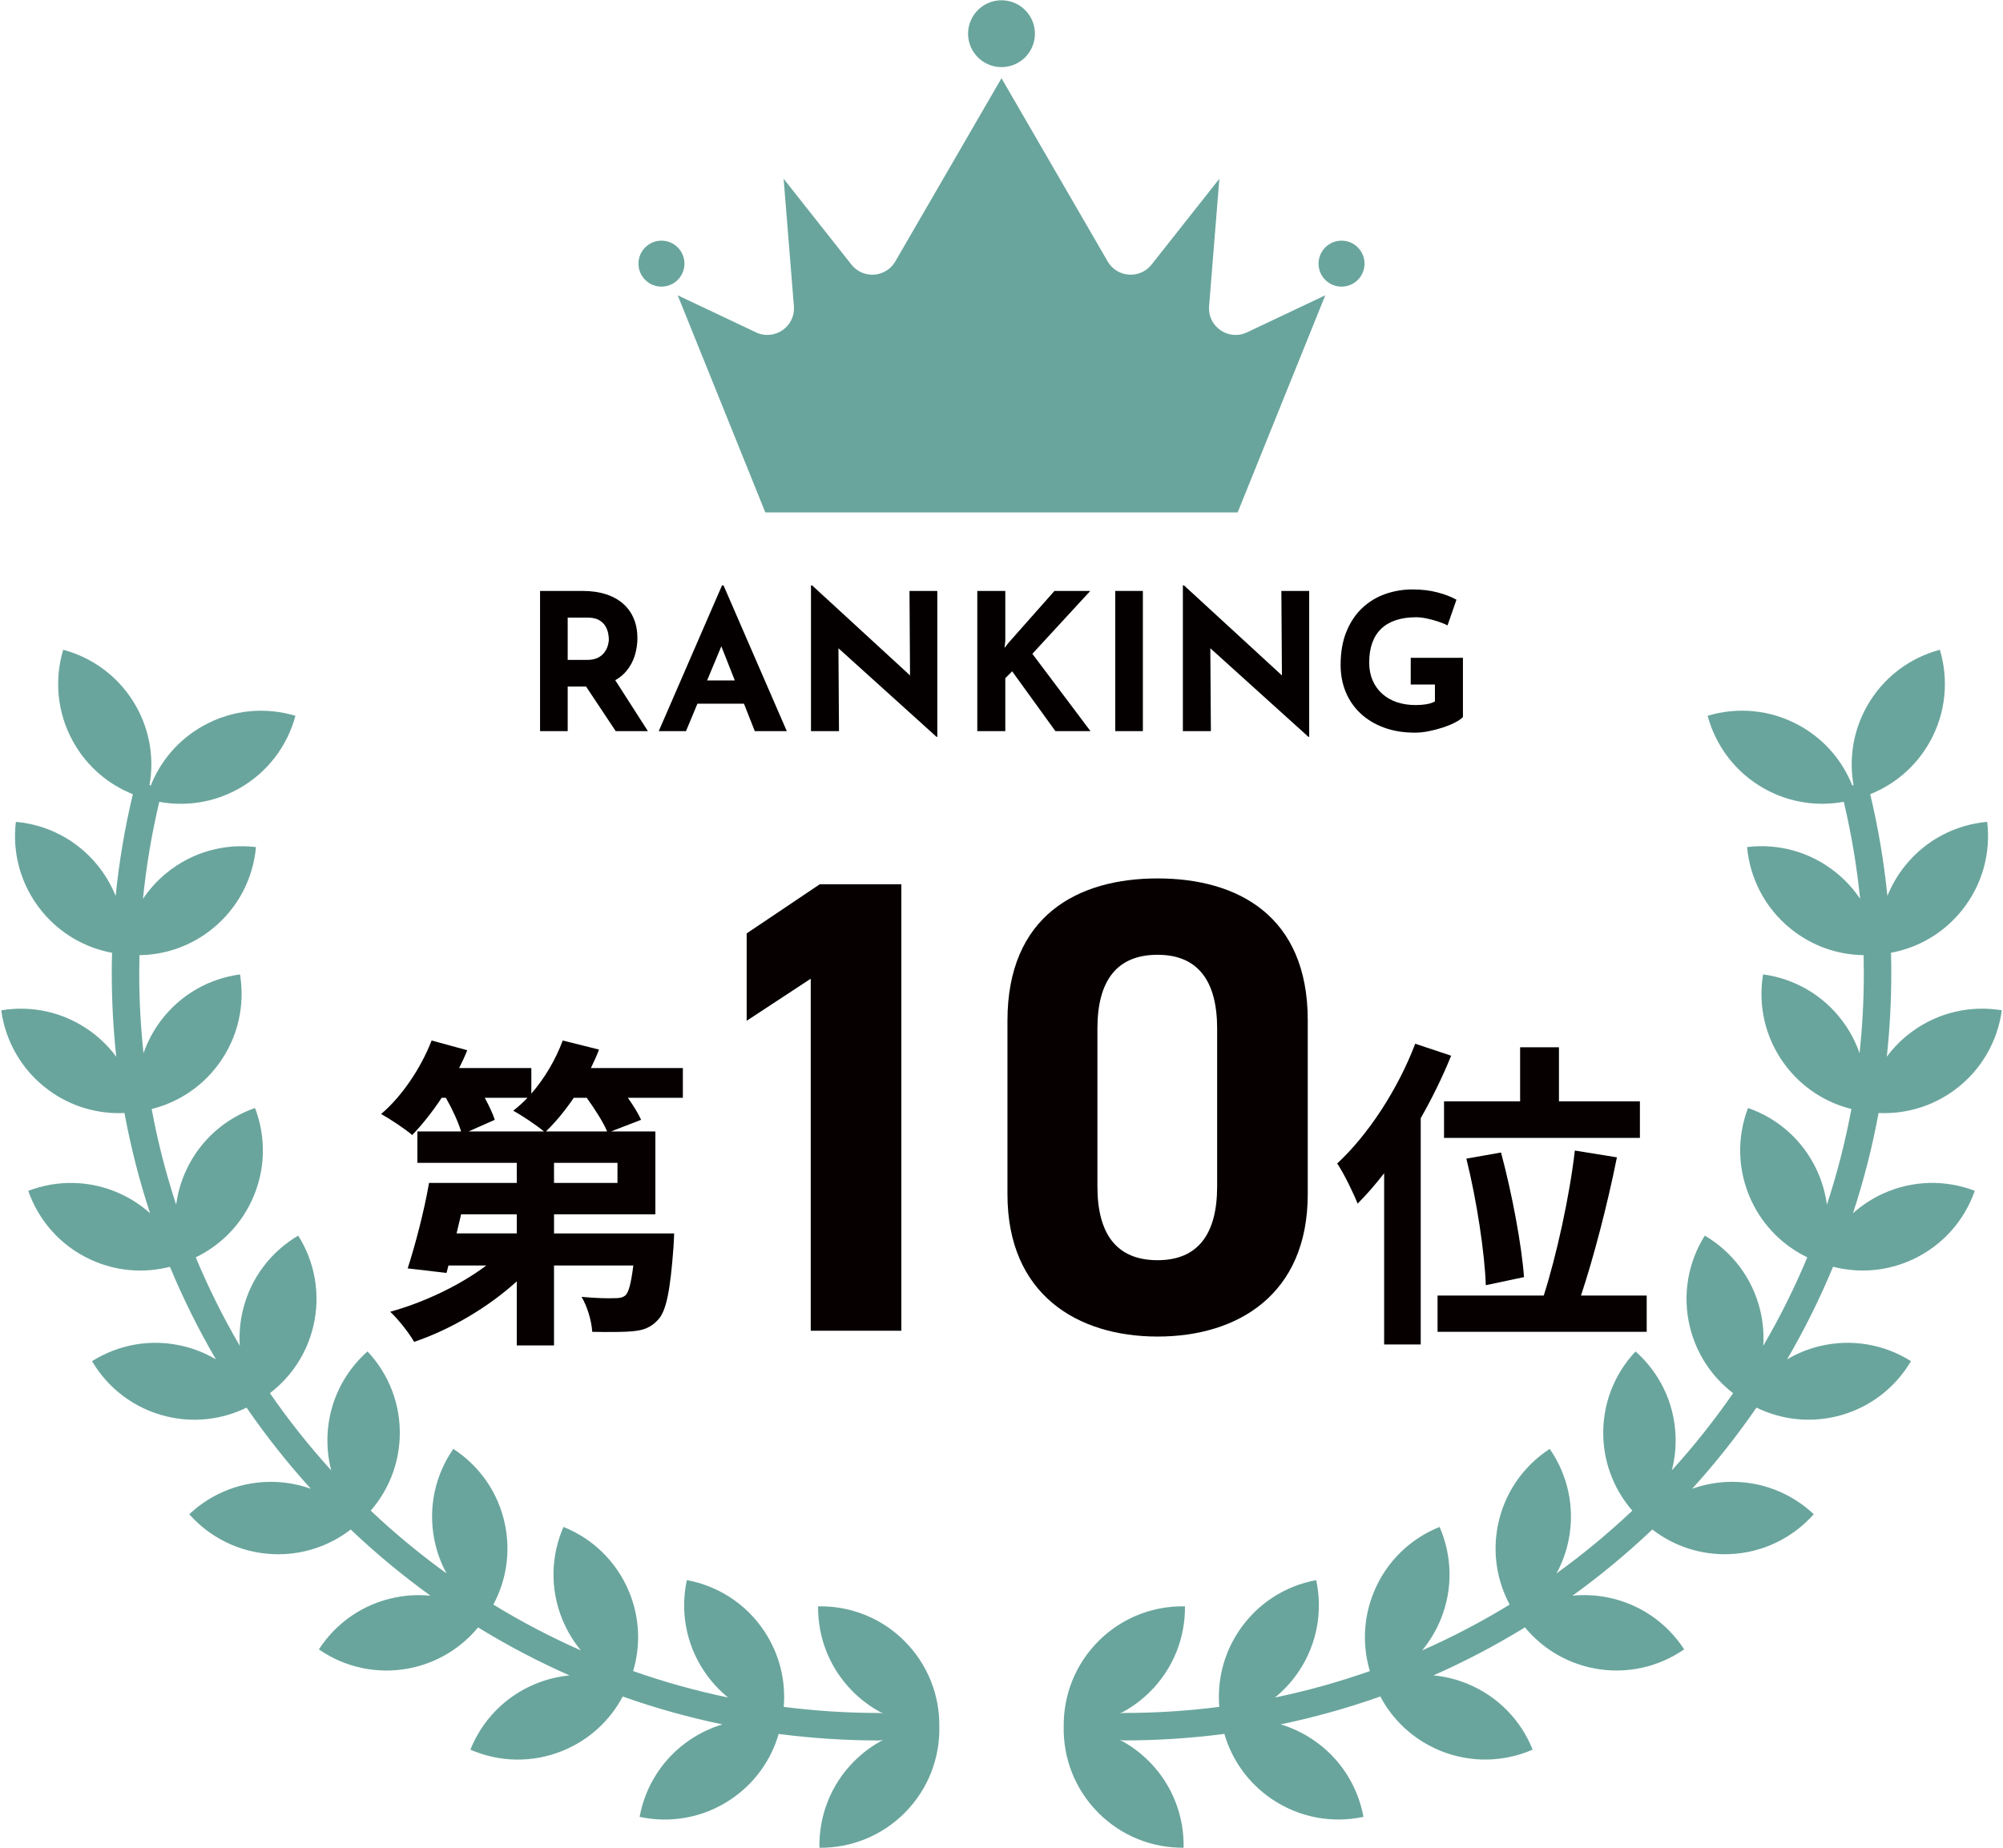 <svg id="b" xmlns="http://www.w3.org/2000/svg" width="285" height="263" viewBox="0 0 285 263"><path d="M128.644,233.493c-1.085-1.074-2.277-1.97-3.543-2.69-2.686-1.526-5.7-2.259-8.699-2.196-.046,4.414,1.625,8.84,5.009,12.19,1.127,1.115,2.37,2.039,3.691,2.773.191.106.384.209.579.307-.19-.062-.393-.096-.605-.096-4.531,0-9.094-.292-13.563-.868.312-3.676-.571-7.48-2.775-10.788-2.641-3.964-6.667-6.451-11.008-7.25-.933,4.313-.189,8.986,2.452,12.95.97,1.455,2.127,2.712,3.417,3.759-4.574-.951-9.098-2.212-13.51-3.766h0c1.066-3.569.964-7.513-.557-11.23-1.806-4.407-5.259-7.641-9.357-9.282-1.767,4.044-1.96,8.772-.155,13.178.67,1.633,1.565,3.106,2.637,4.396-4.284-1.891-8.455-4.075-12.458-6.524,1.781-3.321,2.467-7.254,1.685-11.24-.918-4.673-3.681-8.514-7.384-10.917-2.516,3.626-3.62,8.227-2.701,12.9.341,1.731.933,3.346,1.734,4.818-3.779-2.729-7.389-5.717-10.781-8.925,0,0-.002-.002-.003-.003,2.41-2.773,3.941-6.345,4.122-10.301.218-4.757-1.553-9.145-4.578-12.359-3.306,2.924-5.472,7.131-5.69,11.888-.08,1.743.109,3.435.527,5.04,0,0,0,0-.001-.001-3.146-3.464-6.066-7.143-8.721-10.984,0-.001-.002-.002-.002-.004,2.959-2.263,5.196-5.511,6.147-9.412,1.128-4.627.232-9.273-2.12-13.008-3.806,2.235-6.739,5.948-7.866,10.575-.418,1.715-.557,3.433-.447,5.106,0,0,0,0,0-.001-2.37-4.054-4.468-8.269-6.265-12.588,0-.001-.001-.001-.001-.003h0c3.388-1.636,6.257-4.402,7.969-8.079,2.01-4.317,2.04-9.049.463-13.171-4.17,1.448-7.771,4.516-9.782,8.833-.746,1.602-1.218,3.261-1.437,4.924,0,0,0,0,0,0-1.464-4.449-2.632-9.003-3.485-13.602,0-.003-.001-.007-.003-.009,0,0,0-.002,0-.003,3.672-.917,7.061-3.061,9.487-6.342,2.832-3.829,3.805-8.459,3.084-12.814-4.375.586-8.517,2.873-11.348,6.702-1.045,1.413-1.835,2.936-2.382,4.514,0-.001,0-.002,0-.004-.404-3.768-.608-7.574-.608-11.371,0-.849.011-1.715.031-2.576,0,0,0-.002,0-.002,3.653-.052,7.315-1.279,10.376-3.755,3.703-2.995,5.808-7.232,6.204-11.628-4.382-.532-8.965.641-12.668,3.636-1.353,1.095-2.491,2.357-3.412,3.73,0-.002,0-.003,0-.005.468-4.644,1.244-9.266,2.32-13.799,0-.001,0-.003,0-.004,3.724.686,7.698.135,11.266-1.849,4.162-2.315,6.963-6.128,8.108-10.391-4.225-1.276-8.942-.907-13.104,1.408-3.538,1.968-6.088,5.02-7.478,8.509-.001,0-.003-.001-.004-.002-.054-.02-.111-.038-.17-.053-.001,0-.003,0-.004-.001.654-3.696.091-7.632-1.88-11.165-2.32-4.159-6.136-6.956-10.401-8.095-1.271,4.227-.896,8.943,1.424,13.102,1.967,3.526,5.011,6.068,8.49,7.456,0,.001-.001.003-.002.004-.014.043-.026.088-.037.133-1.12,4.708-1.928,9.51-2.416,14.336,0,.002,0,.003,0,.005-.615-1.534-1.465-3.004-2.561-4.356-2.999-3.699-7.239-5.8-11.635-6.19-.527,4.382.652,8.964,3.652,12.664,2.636,3.251,6.229,5.265,10.045,5.972-.011.068-.016.137-.018.207-.023.905-.034,1.816-.034,2.709,0,3.962.214,7.934.639,11.868,0,.001,0,.003,0,.004-.976-1.316-2.158-2.513-3.546-3.537-3.833-2.827-8.464-3.795-12.817-3.068.591,4.374,2.883,8.513,6.716,11.34,3.252,2.399,7.079,3.454,10.823,3.276,0,.001,0,.002,0,.004.005.052.012.102.022.153.886,4.769,2.096,9.492,3.614,14.106,0,.001,0,.003.001.004-1.215-1.088-2.607-2.02-4.163-2.742-4.32-2.005-9.051-2.028-13.172-.447,1.453,4.168,4.525,7.766,8.845,9.771,3.685,1.71,7.669,1.974,11.319,1.034,0,.002.001.003.002.005.004.008.008.016.012.024.015.043.031.087.049.13,1.86,4.464,4.027,8.82,6.473,13.012.001.002.002.004.003.006-1.405-.831-2.953-1.473-4.622-1.877-4.628-1.122-9.273-.22-13.005,2.136,2.239,3.804,5.956,6.732,10.584,7.854,3.99.967,7.99.428,11.409-1.248,0,.001,0,.002.002.003.03.053.061.104.096.155,2.754,3.985,5.783,7.801,9.043,11.394.001.001.002.003.004.004-1.553-.556-3.214-.895-4.949-.973-4.758-.212-9.143,1.564-12.354,4.593,2.928,3.303,7.137,5.463,11.895,5.676,4.157.186,8.03-1.148,11.083-3.508.042.05.088.098.137.144,3.527,3.338,7.281,6.447,11.214,9.285-1.622-.163-3.298-.092-4.981.24-4.672.925-8.509,3.692-10.907,7.397,3.629,2.514,8.231,3.611,12.903,2.687,3.981-.788,7.357-2.915,9.753-5.82.043.033.088.062.134.091,4.137,2.532,8.448,4.791,12.875,6.746-1.624.155-3.253.547-4.838,1.199-4.404,1.811-7.634,5.268-9.27,9.368,4.046,1.763,8.774,1.949,13.179.138,3.797-1.561,6.72-4.345,8.501-7.709.054.024.111.047.17.068,4.574,1.613,9.266,2.92,14.011,3.907-1.575.472-3.106,1.183-4.544,2.143-3.961,2.646-6.443,6.674-7.237,11.016,4.315.929,8.986.178,12.946-2.469,3.448-2.302,5.774-5.652,6.843-9.345.062.016.126.028.191.037,4.643.598,9.384.902,14.089.902.224,0,.438-.038.637-.107-1.533.793-2.968,1.838-4.246,3.132-3.346,3.388-4.967,7.835-4.871,12.247,4.414.041,8.839-1.636,12.185-5.024,3.346-3.39,4.967-7.835,4.871-12.247-.104-.001-.209-.001-.313,0,.104,0,.209-.001.313-.004.046-4.414-1.625-8.84-5.009-12.19Z" fill="#69a59d" fill-rule="evenodd"/><path d="M280.983,169.472c-1.453,4.168-4.525,7.766-8.847,9.771-3.686,1.71-7.669,1.974-11.319,1.033,0,.002-.002.005-.002.005-.002.009-.007.018-.011.025-.016.043-.032.088-.05.131-1.856,4.462-4.024,8.817-6.469,13.011-.002.002-.002.005-.005.007,1.405-.83,2.953-1.473,4.62-1.877,4.629-1.121,9.273-.221,13.006,2.136-2.24,3.803-5.955,6.731-10.583,7.854-3.99.965-7.99.426-11.409-1.25,0,.002-.002.002-.002.005-.029.052-.061.104-.097.153-2.752,3.986-5.781,7.802-9.043,11.395,0,0-.002.002-.002.005,1.552-.557,3.212-.895,4.947-.974,4.759-.212,9.144,1.565,12.354,4.593-2.928,3.304-7.137,5.463-11.894,5.677-4.157.185-8.03-1.148-11.084-3.508-.041.05-.088.097-.135.142-3.528,3.338-7.283,6.449-11.215,9.286,1.624-.165,3.298-.092,4.98.239,4.671.925,8.511,3.692,10.908,7.396-3.629,2.515-8.231,3.611-12.902,2.689-3.981-.789-7.358-2.917-9.753-5.822-.043.034-.088.063-.135.09-4.137,2.533-8.447,4.791-12.875,6.747,1.624.156,3.253.546,4.838,1.2,4.405,1.809,7.635,5.267,9.271,9.368-4.047,1.762-8.774,1.949-13.18.138-3.796-1.561-6.72-4.344-8.499-7.71-.054.025-.113.047-.171.068-4.572,1.613-9.264,2.921-14.007,3.907,1.574.474,3.106,1.184,4.543,2.145,3.959,2.646,6.442,6.672,7.236,11.014-4.315.929-8.986.178-12.947-2.468-3.447-2.303-5.774-5.653-6.841-9.345-.063.016-.126.029-.192.036-4.644.598-9.383.902-14.091.902-.223,0-.438-.038-.636-.106,1.532.792,2.968,1.836,4.245,3.131,3.347,3.388,4.967,7.836,4.872,12.248-4.414.041-8.84-1.635-12.185-5.026-3.347-3.388-4.969-7.834-4.872-12.246.052,0,.104-.002.158-.002-.052,0-.106,0-.158-.002-.045-4.414,1.624-8.84,5.01-12.192,1.085-1.074,2.278-1.969,3.544-2.689,2.684-1.527,5.7-2.258,8.698-2.197.047,4.414-1.624,8.84-5.01,12.192-1.126,1.114-2.368,2.039-3.69,2.772-.192.106-.383.21-.58.307.189-.063.395-.097.604-.097,4.532,0,9.095-.291,13.563-.868-.311-3.674.573-7.477,2.777-10.786,2.641-3.963,6.665-6.451,11.008-7.252.934,4.315.187,8.986-2.452,12.952-.97,1.455-2.127,2.711-3.417,3.758,4.574-.952,9.099-2.213,13.509-3.765-1.065-3.571-.963-7.514.557-11.231,1.807-4.408,5.26-7.642,9.359-9.282,1.766,4.042,1.96,8.772.153,13.177-.67,1.633-1.565,3.106-2.637,4.396,4.283-1.89,8.454-4.074,12.458-6.523-1.782-3.323-2.468-7.256-1.685-11.24.918-4.674,3.681-8.515,7.385-10.917,2.515,3.625,3.62,8.226,2.7,12.9-.341,1.73-.934,3.345-1.732,4.818,3.778-2.729,7.387-5.718,10.78-8.926t.005-.002c-2.411-2.774-3.941-6.345-4.123-10.301-.219-4.757,1.554-9.144,4.579-12.359,3.305,2.923,5.472,7.13,5.689,11.887.081,1.744-.108,3.435-.528,5.039h.002c3.144-3.465,6.065-7.144,8.72-10.985,0,0,.002-.002.002-.005-2.959-2.262-5.195-5.511-6.147-9.411-1.128-4.629-.232-9.273,2.12-13.008,3.805,2.235,6.74,5.948,7.868,10.574.417,1.717.555,3.433.447,5.107,2.368-4.056,4.466-8.271,6.266-12.591v-.002c-3.39-1.638-6.255-4.401-7.967-8.08-2.01-4.317-2.039-9.047-.465-13.171,4.171,1.448,7.773,4.516,9.783,8.833.374.801.677,1.617.916,2.438.239.823.411,1.656.521,2.486,1.464-4.45,2.632-9.004,3.485-13.604,0-.002.002-.007.002-.009l.002-.002c-3.672-.916-7.062-3.061-9.487-6.343-2.833-3.828-3.805-8.459-3.083-12.812,4.374.584,8.515,2.871,11.348,6.701,1.044,1.412,1.834,2.937,2.382,4.514v-.005c.404-3.767.607-7.574.607-11.371,0-.85-.009-1.717-.029-2.576v-.002c-3.654-.052-7.317-1.279-10.376-3.756-3.704-2.993-5.808-7.232-6.205-11.628,4.383-.53,8.966.643,12.668,3.636,1.353,1.096,2.492,2.357,3.413,3.731v-.005c-.467-4.644-1.245-9.266-2.321-13.798v-.005c-3.724.686-7.699.135-11.267-1.85-4.162-2.314-6.963-6.129-8.107-10.392,4.225-1.274,8.941-.907,13.105,1.41,3.537,1.967,6.088,5.019,7.477,8.508l.002-.002c.054-.02.113-.038.171-.052,0-.002.002-.002.005-.002-.654-3.697-.092-7.631,1.879-11.165,2.321-4.159,6.135-6.956,10.401-8.095,1.27,4.227.896,8.944-1.423,13.103-1.967,3.526-5.012,6.068-8.49,7.455v.005c.014.043.027.088.038.133,1.119,4.708,1.926,9.51,2.416,14.337v.005c.616-1.534,1.464-3.005,2.56-4.356,3-3.699,7.241-5.799,11.637-6.189.526,4.383-.652,8.964-3.652,12.663-2.637,3.25-6.23,5.265-10.044,5.971.009.068.016.138.016.208.025.905.034,1.816.034,2.709,0,3.963-.214,7.935-.638,11.867v.005c.977-1.315,2.159-2.513,3.546-3.537,3.832-2.826,8.463-3.794,12.817-3.068-.591,4.374-2.883,8.513-6.715,11.341-3.253,2.398-7.078,3.453-10.823,3.275v.005c-.005.05-.014.102-.023.153-.886,4.768-2.095,9.492-3.613,14.105t-.002.004c1.216-1.087,2.608-2.019,4.164-2.743,4.32-2.003,9.052-2.028,13.173-.447Z" fill="#69a59d" fill-rule="evenodd"/><path d="M177.43,47.299c-2.632,1.246-5.627-.823-5.393-3.726l1.461-18.135-9.646,12.215c-1.656,2.098-4.906,1.865-6.246-.448l-15.107-26.074-15.108,26.074c-1.34,2.313-4.59,2.546-6.246.448l-9.646-12.215,1.461,18.135c.234,2.903-2.76,4.972-5.393,3.726l-11.14-5.273,12.466,30.895h67.21l12.466-30.895-11.141,5.273Z" fill="#69a59d"/><circle cx="94.117" cy="37.521" r="3.271" fill="#69a59d"/><circle cx="190.883" cy="37.521" r="3.271" fill="#69a59d"/><circle cx="142.5" cy="4.796" r="4.756" fill="#69a59d"/><path d="M82.889,84.099c1.247,0,2.358.159,3.334.475.976.316,1.793.768,2.453,1.355.66.588,1.161,1.292,1.505,2.115.343.823.515,1.748.515,2.779,0,.813-.122,1.627-.366,2.44-.244.813-.642,1.554-1.193,2.223-.551.669-1.279,1.206-2.182,1.613-.904.407-2.024.61-3.361.61h-2.819v6.343h-3.931v-19.952h6.045ZM83.567,93.912c.596,0,1.093-.099,1.491-.298.397-.199.709-.452.935-.759.226-.307.388-.628.488-.962.099-.334.149-.646.149-.935,0-.217-.032-.492-.095-.827-.063-.334-.194-.673-.393-1.017-.199-.343-.502-.632-.908-.867-.407-.235-.953-.352-1.64-.352h-2.819v6.018h2.792ZM87.253,96.352l4.934,7.699h-4.581l-5.042-7.59,4.69-.108Z" fill="#040000"/><path d="M93.732,104.051l9-20.738h.217l9,20.738h-4.554l-5.747-14.584,2.846-1.952-6.886,16.536h-3.877ZM99.886,96.84h5.991l1.383,3.307h-8.593l1.22-3.307Z" fill="#040000"/><path d="M133.256,104.864l-15.126-13.663,1.166.651.081,12.199h-3.985v-20.738h.163l14.801,13.608-.867-.379-.081-12.443h3.958v20.765h-.108Z" fill="#040000"/><path d="M143.042,91.201l-.108,1.003.596-.759,6.506-7.346h5.096l-8.241,8.946,8.268,11.006h-4.988l-6.154-8.512-.976.976v7.536h-3.985v-19.952h3.985v7.102Z" fill="#040000"/><path d="M158.684,84.099h3.931v19.952h-3.931v-19.952Z" fill="#040000"/><path d="M186.171,104.864l-15.126-13.663,1.165.651.082,12.199h-3.985v-20.738h.163l14.801,13.608-.868-.379-.081-12.443h3.958v20.765h-.108Z" fill="#040000"/><path d="M208.156,102.045c-.235.253-.606.511-1.111.773-.506.262-1.089.502-1.748.718-.66.217-1.333.393-2.02.529-.687.136-1.338.203-1.952.203-1.627,0-3.09-.239-4.392-.718-1.301-.479-2.413-1.147-3.334-2.006-.922-.858-1.627-1.875-2.115-3.05-.488-1.175-.732-2.458-.732-3.849,0-1.825.275-3.411.827-4.757.551-1.346,1.301-2.467,2.25-3.361.949-.895,2.042-1.559,3.28-1.992,1.238-.434,2.534-.651,3.89-.651,1.283,0,2.458.14,3.524.42,1.066.28,1.97.628,2.711,1.044l-1.274,3.66c-.325-.18-.759-.361-1.301-.542-.542-.181-1.093-.33-1.654-.447-.56-.117-1.057-.176-1.491-.176-1.084,0-2.042.135-2.873.406-.832.271-1.532.678-2.101,1.22-.569.542-.999,1.216-1.288,2.02-.289.804-.434,1.74-.434,2.806,0,.94.163,1.785.488,2.535.325.75.781,1.387,1.369,1.911.587.524,1.283.922,2.088,1.193.804.271,1.694.407,2.67.407.56,0,1.075-.041,1.545-.122.47-.081.867-.212,1.193-.393v-2.413h-3.443v-3.795h7.428v8.431Z" fill="#040000"/><path d="M97.165,156.231h-7.831c.782,1.106,1.474,2.212,1.889,3.133l-4.284,1.658h6.311v11.793h-14.419v2.718h17.091s-.046,1.29-.092,1.936c-.461,6.173-1.014,9.121-2.211,10.364-1.014,1.106-2.073,1.475-3.502,1.612-1.289.139-3.501.139-5.85.093-.093-1.612-.737-3.686-1.521-4.976,1.935.185,3.823.23,4.699.185.69,0,1.105-.046,1.565-.415.461-.46.783-1.704,1.105-4.238h-11.286v11.379h-5.297v-9.121c-4.101,3.731-9.444,6.864-14.604,8.614-.737-1.29-2.303-3.271-3.409-4.284,4.837-1.336,9.951-3.777,13.682-6.588h-5.39l-.276,1.06-5.527-.645c1.06-3.271,2.349-8.153,3.04-12.161h12.484v-2.856h-14.143v-4.469h6.219c-.414-1.382-1.244-3.179-2.165-4.791h-.599c-1.336,2.027-2.811,3.87-4.192,5.298-1.014-.875-3.179-2.303-4.422-2.994,2.948-2.487,5.666-6.541,7.186-10.457l5.067,1.382c-.322.829-.736,1.705-1.151,2.534h10.272v3.639c1.889-2.165,3.455-4.837,4.469-7.555l5.159,1.29c-.322.875-.736,1.75-1.151,2.626h13.083v4.237ZM73.533,172.815h-7.924l-.645,2.718h8.568v-2.718ZM68.973,156.231c.599,1.106,1.151,2.258,1.428,3.133l-3.731,1.658h10.733c-1.105-.921-3.179-2.303-4.376-2.948.69-.553,1.382-1.151,2.026-1.843h-6.08ZM86.386,161.022c-.553-1.336-1.751-3.179-2.902-4.791h-1.843c-1.244,1.843-2.626,3.502-3.962,4.791h8.707ZM87.859,165.491h-9.029v2.856h9.029v-2.856Z" fill="#060001"/><path d="M128.249,189.382h-12.893v-50.096l-9.116,5.986v-12.432l10.406-6.999h11.603v63.54Z" fill="#060001"/><path d="M186.075,169.952c0,14.273-9.945,20.26-21.364,20.26s-21.364-5.986-21.364-20.26v-24.679c0-14.918,9.945-20.26,21.364-20.26s21.364,5.342,21.364,20.168v24.771ZM164.711,135.88c-5.802,0-8.563,3.683-8.563,10.497v22.47c0,6.814,2.762,10.498,8.563,10.498,5.71,0,8.472-3.684,8.472-10.498v-22.47c0-6.814-2.762-10.497-8.472-10.497Z" fill="#060001"/><path d="M206.479,150.243c-1.197,2.948-2.672,5.988-4.33,8.891v32.2h-5.205v-24.368c-1.244,1.612-2.488,3.04-3.778,4.33-.506-1.336-1.98-4.377-2.901-5.713,4.376-4.054,8.614-10.503,11.102-17.044l5.113,1.704ZM234.304,184.377v5.16h-29.759v-5.16h15.109c1.797-5.619,3.686-14.142,4.423-20.638l5.988.968c-1.336,6.68-3.316,14.28-5.113,19.67h9.352ZM216.292,156.738v-7.692h5.527v7.692h11.517v5.206h-27.87v-5.206h10.826ZM211.408,182.904c-.138-4.469-1.289-12.115-2.764-18.012l4.93-.875c1.565,5.804,2.948,13.221,3.271,17.735l-5.437,1.151Z" fill="#060001"/></svg>